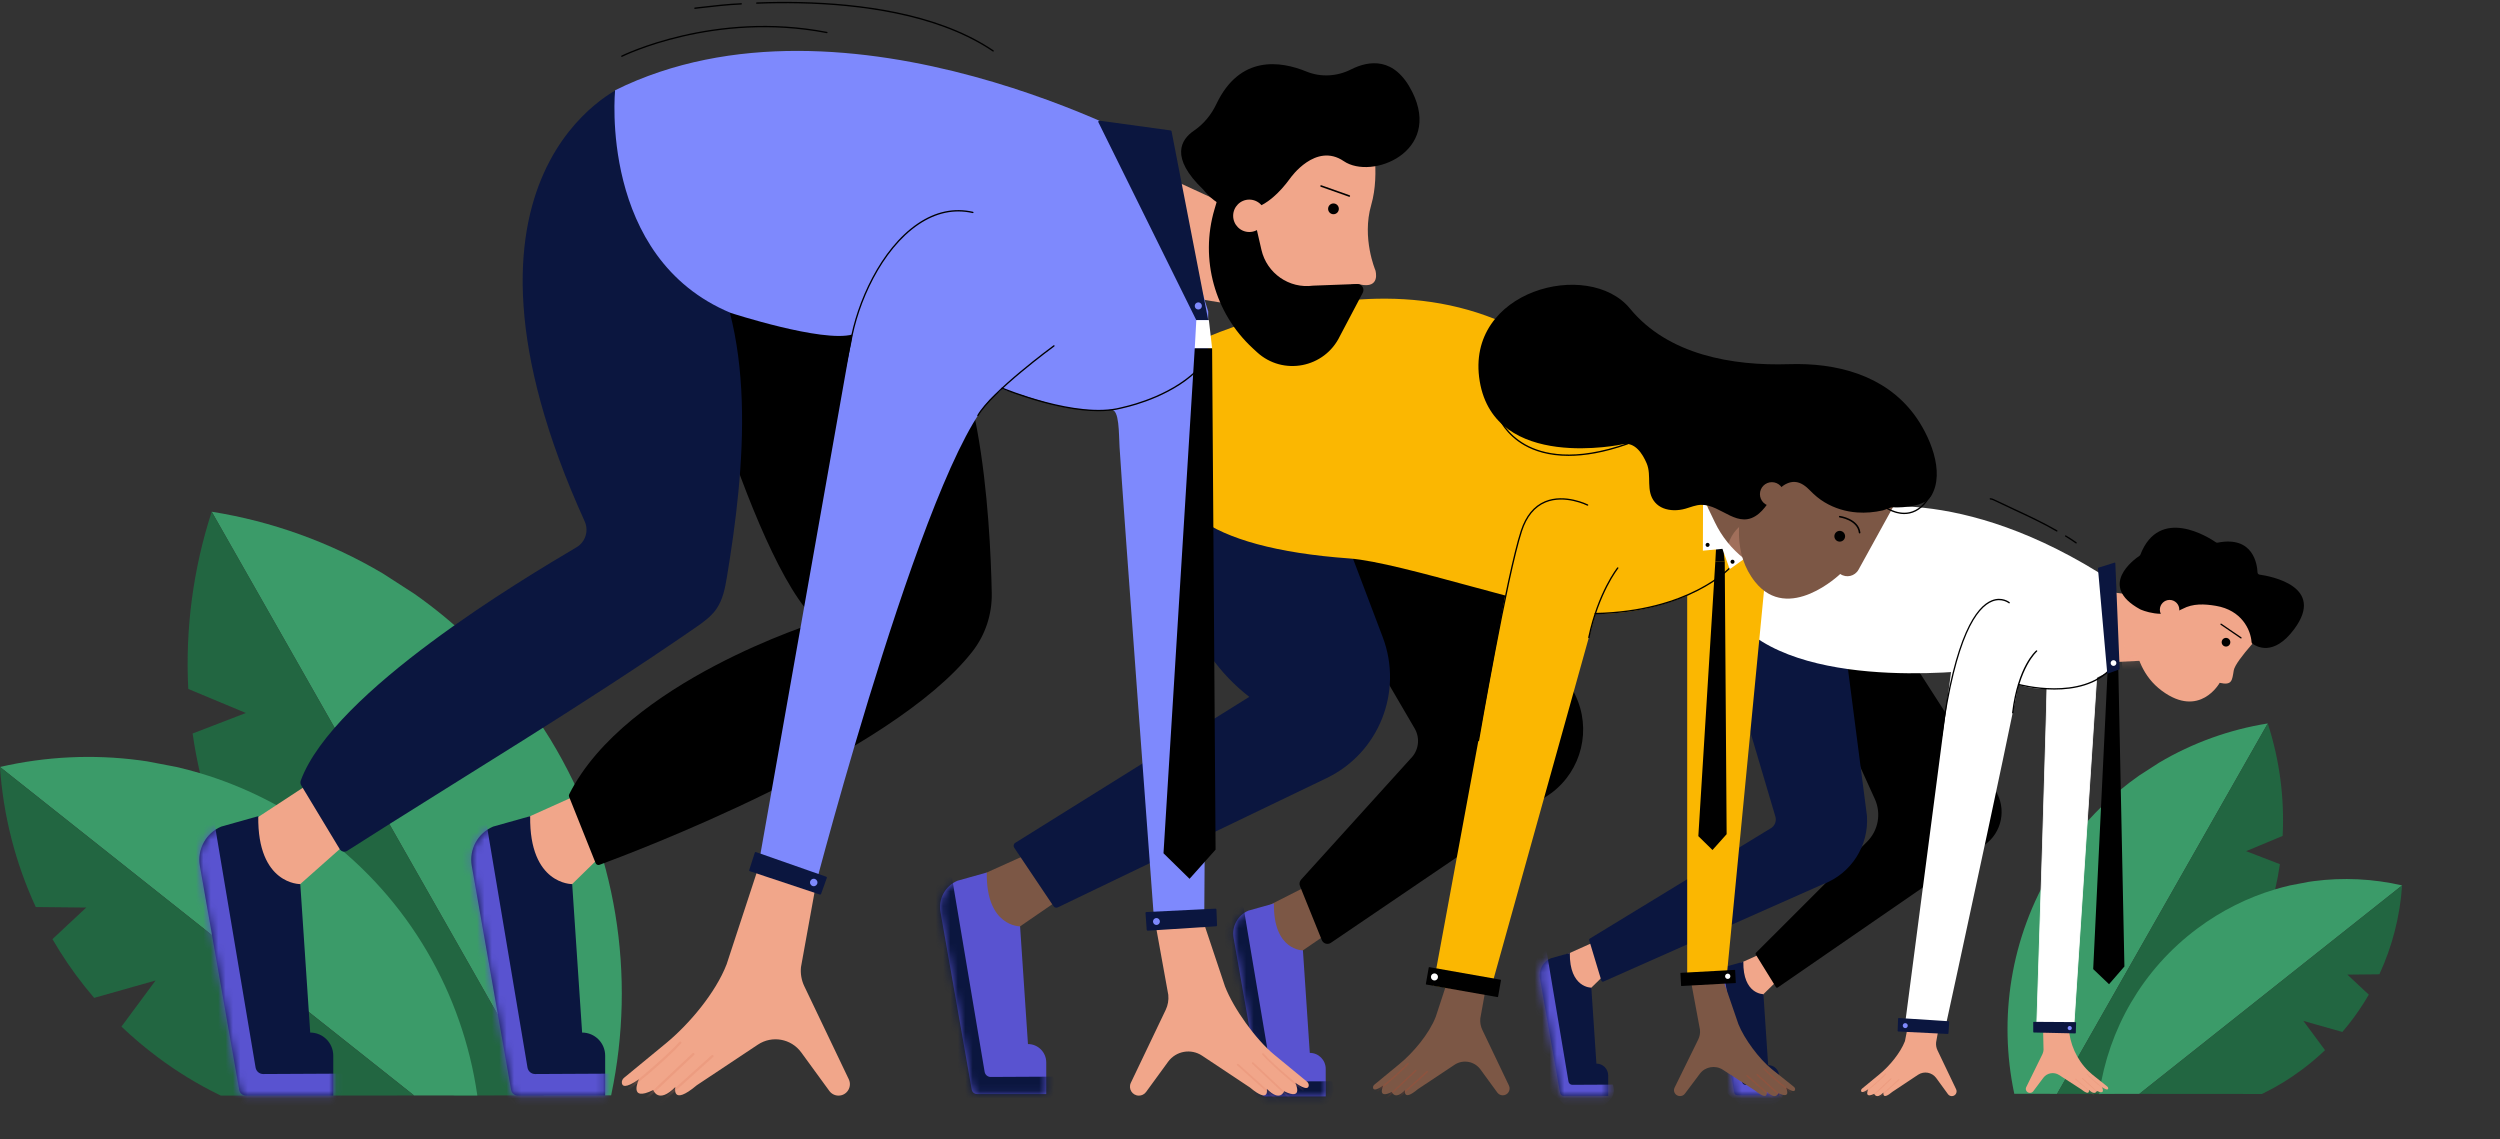<svg xmlns="http://www.w3.org/2000/svg" width="338" height="154" viewBox="0 0 338 154" fill="none"><rect x="0" y="0" width="338" height="154" fill="#333333" stroke="none"/><g clip-path="url(#clip0_462_4307)"><path d="M239.284 128.407L234.717 130.463C234.717 130.463 235.681 135.648 238.107 135.106L238.416 134.41L241.147 131.741L239.284 128.407Z" fill="#F1A68A"></path><path d="M235.701 130.02L233.305 130.694C232.312 131.118 231.74 132.174 231.928 133.24L234.471 147.712C234.509 147.925 234.692 148.079 234.907 148.079H240.545V145.5C240.545 144.674 239.878 144.004 239.055 144.004L238.414 134.41C238.414 134.41 235.633 134.457 235.7 130.02H235.701Z" fill="#0B163F"></path><mask id="mask0_462_4307" style="mask-type:luminance" maskUnits="userSpaceOnUse" x="231" y="130" width="10" height="19"><path d="M235.701 130.02L233.305 130.694C232.312 131.118 231.74 132.174 231.928 133.24L234.471 147.712C234.509 147.925 234.692 148.079 234.907 148.079H240.545V145.5C240.545 144.674 239.878 144.004 239.055 144.004L238.414 134.41C238.414 134.41 235.633 134.457 235.7 130.02H235.701Z" fill="white"></path></mask><g mask="url(#mask0_462_4307)"><path d="M241.138 146.658L236.023 146.683C235.779 146.683 235.569 146.509 235.528 146.266L232.704 129.462L230.275 132.209L231.316 145.845L236.518 150.526C236.518 150.526 242.232 149.489 241.136 146.658H241.138Z" fill="#5953D0"></path></g><path d="M216.078 127.111L211.189 129.312C211.189 129.312 212.22 134.859 214.817 134.279L215.147 133.533L218.069 130.677L216.076 127.111H216.078Z" fill="#F1A68A"></path><path d="M212.242 128.836L209.678 129.558C208.616 130.011 208.005 131.141 208.206 132.282L210.928 147.766C210.967 147.994 211.165 148.16 211.395 148.16H217.429V145.4C217.429 144.516 216.714 143.799 215.834 143.799L215.147 133.532C215.147 133.532 212.173 133.582 212.242 128.835V128.836Z" fill="#0B163F"></path><mask id="mask1_462_4307" style="mask-type:luminance" maskUnits="userSpaceOnUse" x="208" y="128" width="10" height="21"><path d="M212.242 128.836L209.678 129.558C208.616 130.011 208.005 131.141 208.206 132.282L210.928 147.766C210.967 147.994 211.165 148.16 211.395 148.16H217.429V145.4C217.429 144.516 216.714 143.799 215.834 143.799L215.147 133.532C215.147 133.532 212.173 133.582 212.242 128.835V128.836Z" fill="white"></path></mask><g mask="url(#mask1_462_4307)"><path d="M218.059 146.641L212.586 146.668C212.324 146.668 212.1 146.48 212.058 146.222L209.035 128.241L206.438 131.18L207.551 145.772L213.117 150.782C213.117 150.782 219.232 149.671 218.059 146.642V146.641Z" fill="#5953D0"></path></g><path d="M82.656 147.942C82.646 147.991 82.635 148.041 82.625 148.091L73.508 148.097L73.42 147.942L40.883 90.741L28.621 69.184C36.751 70.482 44.617 73.302 51.764 77.537L56.007 80.275C58.785 82.224 61.428 84.401 63.907 86.801C67.864 90.629 71.404 95.02 74.404 99.946C83.508 114.898 85.983 132.051 82.656 147.944V147.942Z" fill="#3B9B69"></path><path d="M73.51 148.098L64.536 148.104L61.436 148.107C61.324 148.052 61.211 147.999 61.099 147.943C50.682 142.86 41.657 134.999 35.03 124.119C33.626 121.814 32.381 119.457 31.292 117.06L39.449 112.052L28.846 110.893C28.134 108.79 27.535 106.67 27.044 104.536C26.634 102.754 26.299 100.965 26.041 99.169L33.24 96.395L28.552 94.439L25.455 93.146C25.035 85.006 26.125 76.876 28.623 69.186L40.885 90.743L73.422 147.944L73.51 148.099V148.098Z" fill="#226641"></path><path d="M64.535 148.104L61.435 148.107L55.987 148.11L55.777 147.943L13.465 114.374L0 103.693C6.168 102.272 12.569 101.956 18.885 102.792C19.215 102.836 19.546 102.883 19.876 102.933L23.884 103.699C24.943 103.943 25.996 104.223 27.043 104.534C32.853 106.266 38.463 109.03 43.61 112.869C55.401 121.662 62.527 134.422 64.51 147.943C64.518 147.996 64.525 148.049 64.533 148.104H64.535Z" fill="#3B9B69"></path><path d="M55.986 148.11L29.869 148.128C29.742 148.067 29.614 148.005 29.486 147.943C26.698 146.574 23.978 144.919 21.35 142.958C19.603 141.654 17.96 140.264 16.42 138.797L21.031 132.563L12.727 134.913H12.725C12.287 134.399 11.858 133.88 11.441 133.354C9.825 131.319 8.376 129.185 7.091 126.97L11.656 122.703L4.836 122.63C2.069 116.651 0.438 110.221 -0.004 103.694L13.461 114.376L55.773 147.944L55.983 148.111L55.986 148.11Z" fill="#226641"></path><path d="M272.312 147.788C272.319 147.82 272.326 147.85 272.332 147.882L278.117 147.887L278.173 147.788L298.821 111.488L306.603 97.808C301.443 98.633 296.452 100.422 291.916 103.109L289.223 104.847C287.461 106.084 285.783 107.466 284.21 108.988C281.698 111.417 279.452 114.204 277.549 117.33C271.771 126.82 270.201 137.703 272.312 147.789V147.788Z" fill="#3B9B69"></path><path d="M278.117 147.887L283.813 147.891H285.779C285.851 147.858 285.922 147.824 285.993 147.789C292.603 144.564 298.33 139.576 302.536 132.671C303.427 131.208 304.217 129.713 304.908 128.191L299.731 125.013L306.46 124.277C306.911 122.943 307.293 121.597 307.604 120.242C307.864 119.112 308.076 117.976 308.24 116.837L303.671 115.076L306.647 113.835L308.612 113.015C308.878 107.849 308.187 102.69 306.601 97.81L298.819 111.49L278.171 147.789L278.115 147.888L278.117 147.887Z" fill="#226641"></path><path d="M283.811 147.891H285.777L289.234 147.894L289.367 147.788L316.219 126.485L324.764 119.706C320.85 118.805 316.788 118.603 312.779 119.133C312.569 119.161 312.36 119.191 312.15 119.223L309.607 119.709C308.935 119.864 308.266 120.042 307.602 120.239C303.915 121.337 300.354 123.093 297.089 125.528C289.606 131.109 285.084 139.207 283.826 147.786C283.821 147.82 283.815 147.855 283.811 147.888V147.891Z" fill="#3B9B69"></path><path d="M289.236 147.894L305.809 147.906C305.891 147.868 305.971 147.829 306.051 147.788C307.82 146.921 309.546 145.868 311.215 144.624C312.324 143.797 313.366 142.915 314.344 141.984L311.418 138.028L316.687 139.52C316.965 139.195 317.238 138.865 317.502 138.531C318.528 137.24 319.448 135.885 320.262 134.478L317.365 131.77L321.693 131.723C323.449 127.928 324.484 123.848 324.764 119.706L316.219 126.485L289.368 147.788L289.234 147.894H289.236Z" fill="#226641"></path><path d="M284.459 89.581L290.988 89.256V80.757L283.895 79.874L284.459 89.581Z" fill="#F1A68A"></path><mask id="mask2_462_4307" style="mask-type:luminance" maskUnits="userSpaceOnUse" x="283" y="79" width="8" height="11"><path d="M284.459 89.581L290.988 89.256V80.757L283.895 79.874L284.459 89.581Z" fill="white"></path></mask><g mask="url(#mask2_462_4307)"><g style="mix-blend-mode:multiply" opacity="0.31"><path d="M291.389 93.436L288.548 85.586C288.548 85.586 284.346 88.22 289.237 95.349L291.389 93.436Z" fill="#F1A68A"></path></g></g><path d="M306.496 84.902C306.496 84.902 302.233 89.259 302.004 90.635C301.776 92.011 301.776 92.698 300.101 92.317C300.101 92.317 297.419 97.197 292.276 93.389C287.134 89.581 288.608 82.076 288.608 82.076L288.599 79.4C288.599 79.4 305.505 77.872 306.494 84.904L306.496 84.902Z" fill="#F1A68A"></path><path d="M304.41 86.814C304.418 86.911 304.468 86.999 304.549 87.05C305.052 87.373 307.362 88.849 310.177 85.058C314.466 79.281 307.012 77.904 305.486 77.687C305.336 77.666 305.224 77.543 305.217 77.393C305.168 76.326 304.667 72.41 299.826 73.366C299.743 73.382 299.658 73.366 299.589 73.319C298.664 72.682 291.953 68.355 289.377 74.997C289.354 75.056 289.313 75.108 289.26 75.144C288.554 75.618 283.561 79.205 289.331 82.37C289.338 82.373 289.345 82.378 289.351 82.381C289.545 82.471 292.401 83.751 295.099 82.313C296.484 81.574 298.041 81.647 299.587 81.909C303.07 82.495 304.291 85.133 304.41 86.814Z" fill="black"></path><path d="M256.484 86.182L269.753 106.832C271.343 109.305 270.683 112.6 268.267 114.266L240.352 133.511C240.27 133.567 240.157 133.544 240.104 133.459L237.372 129.04C237.329 128.97 237.34 128.881 237.397 128.823L252.435 113.793C253.948 112.28 254.366 109.981 253.479 108.029L244.231 87.66L256.485 86.185L256.484 86.182Z" fill="black"></path><path d="M249.23 85.695L252.413 110.311C252.683 114.363 250.271 118.114 246.483 119.537L216.79 132.707C216.675 132.758 216.54 132.696 216.504 132.575L214.862 127.132C214.835 127.039 214.873 126.941 214.955 126.891L239.324 112.032C239.925 111.734 240.223 111.046 240.032 110.402L232.139 83.754L249.23 85.697V85.695Z" fill="#0B163F"></path><path d="M139.354 115.287L131.777 118.699C131.777 118.699 133.375 127.298 137.402 126.4L137.914 125.246L142.681 121.971L139.354 115.287Z" fill="#7C5745"></path><path d="M133.411 117.963L129.437 119.081C127.79 119.783 126.844 121.535 127.154 123.304L131.374 147.308C131.436 147.66 131.741 147.917 132.098 147.917H141.452V143.639C141.452 142.269 140.346 141.157 138.98 141.157L137.915 125.242C137.915 125.242 133.304 125.32 133.413 117.962L133.411 117.963Z" fill="#5953D0"></path><mask id="mask3_462_4307" style="mask-type:luminance" maskUnits="userSpaceOnUse" x="127" y="117" width="15" height="31"><path d="M133.411 117.963L129.437 119.081C127.79 119.783 126.844 121.535 127.154 123.304L131.374 147.308C131.436 147.66 131.741 147.917 132.098 147.917H141.452V143.639C141.452 142.269 140.346 141.157 138.98 141.157L137.915 125.242C137.915 125.242 133.304 125.32 133.413 117.962L133.411 117.963Z" fill="white"></path></mask><g mask="url(#mask3_462_4307)"><path d="M142.427 145.562L133.943 145.605C133.538 145.606 133.191 145.313 133.123 144.912L128.438 117.04L124.412 121.596L126.138 144.213L134.766 151.979C134.766 151.979 144.246 150.258 142.427 145.561V145.562Z" fill="#0B163F"></path></g><path d="M177.446 119.42L170.812 122.788C170.812 122.788 172.204 130.277 175.711 129.494L176.156 128.489L180.307 125.638L177.446 119.422V119.42Z" fill="#7C5745"></path><path d="M172.233 122.148L168.772 123.122C167.337 123.734 166.513 125.258 166.784 126.8L170.458 147.706C170.513 148.013 170.778 148.237 171.089 148.237H179.236V144.511C179.236 143.317 178.272 142.35 177.083 142.35L176.156 128.489C176.156 128.489 172.139 128.556 172.234 122.147L172.233 122.148Z" fill="#5953D0"></path><mask id="mask4_462_4307" style="mask-type:luminance" maskUnits="userSpaceOnUse" x="166" y="122" width="14" height="27"><path d="M172.233 122.148L168.772 123.122C167.337 123.734 166.513 125.258 166.784 126.8L170.458 147.706C170.513 148.013 170.778 148.237 171.089 148.237H179.236V144.511C179.236 143.317 178.272 142.35 177.083 142.35L176.156 128.489C176.156 128.489 172.139 128.556 172.234 122.147L172.233 122.148Z" fill="white"></path></mask><g mask="url(#mask4_462_4307)"><path d="M180.086 146.185L172.698 146.223C172.345 146.224 172.043 145.969 171.984 145.62L167.903 121.345L164.396 125.312L165.899 145.012L173.413 151.775C173.413 151.775 181.669 150.276 180.085 146.186L180.086 146.185Z" fill="#0B163F"></path></g><path d="M232.685 131.635L235.03 138.458C235.811 140.434 237.855 143.194 239.532 144.537L242.54 146.946C242.65 147.034 242.714 147.171 242.697 147.309C242.67 147.531 242.454 147.716 241.469 147.048C241.469 147.048 242.283 148.679 240.442 147.802C240.442 147.802 240.1 148.806 238.858 147.592C238.858 147.592 239.157 148.973 237.316 147.466L232.929 144.628C231.909 143.969 230.54 144.208 229.818 145.172L227.8 147.865C227.646 148.07 227.401 148.192 227.14 148.192C226.538 148.192 226.143 147.578 226.404 147.048L229.597 140.548C229.802 140.134 229.883 139.672 229.836 139.213L228.685 133.023L232.687 131.635H232.685Z" fill="#7C5745"></path><mask id="mask5_462_4307" style="mask-type:luminance" maskUnits="userSpaceOnUse" x="226" y="131" width="17" height="18"><path d="M232.685 131.635L235.03 138.458C235.811 140.434 237.855 143.194 239.532 144.537L242.54 146.946C242.65 147.034 242.714 147.171 242.697 147.309C242.67 147.531 242.454 147.716 241.469 147.048C241.469 147.048 242.283 148.679 240.442 147.802C240.442 147.802 240.1 148.806 238.858 147.592C238.858 147.592 239.157 148.973 237.316 147.466L232.929 144.628C231.909 143.969 230.54 144.208 229.818 145.172L227.8 147.865C227.646 148.07 227.401 148.192 227.14 148.192C226.538 148.192 226.143 147.578 226.404 147.048L229.597 140.548C229.802 140.134 229.883 139.672 229.836 139.213L228.685 133.023L232.687 131.635H232.685Z" fill="white"></path></mask><g mask="url(#mask5_462_4307)"><g style="mix-blend-mode:multiply" opacity="0.31"><path d="M242.173 147.785C242.152 147.785 242.132 147.779 242.115 147.765C242.09 147.746 239.518 145.739 238.433 144.554C238.398 144.516 238.4 144.455 238.439 144.42C238.477 144.386 238.537 144.387 238.572 144.427C239.646 145.599 242.205 147.595 242.23 147.615C242.273 147.647 242.279 147.706 242.247 147.749C242.229 147.773 242.2 147.785 242.173 147.785Z" fill="#B7482E"></path></g><g style="mix-blend-mode:multiply" opacity="0.31"><path d="M241.098 148.622C241.075 148.622 241.053 148.614 241.035 148.598L237.504 145.362C237.464 145.327 237.463 145.266 237.497 145.228C237.532 145.189 237.591 145.186 237.631 145.222L241.162 148.458C241.201 148.493 241.203 148.553 241.168 148.591C241.15 148.613 241.124 148.622 241.098 148.622Z" fill="#B7482E"></path></g><g style="mix-blend-mode:multiply" opacity="0.31"><path d="M239.88 148.751C239.858 148.751 239.837 148.743 239.818 148.728L236.136 145.503C236.097 145.468 236.092 145.409 236.127 145.37C236.162 145.33 236.222 145.326 236.26 145.361L239.942 148.585C239.982 148.62 239.986 148.68 239.952 148.719C239.933 148.74 239.906 148.751 239.88 148.751Z" fill="#B7482E"></path></g></g><path d="M279.545 136.497L279.68 138.839C279.81 141.101 280.754 143.251 282.374 144.829C282.544 144.994 282.712 145.145 282.875 145.275L284.922 146.914C284.998 146.975 285.04 147.068 285.029 147.162C285.011 147.312 284.865 147.438 284.194 146.984C284.194 146.984 284.748 148.095 283.495 147.496C283.495 147.496 283.262 148.18 282.418 147.353C282.418 147.353 282.622 148.292 281.37 147.268L278.385 145.338C277.692 144.89 276.76 145.052 276.268 145.707L274.895 147.539C274.79 147.678 274.624 147.76 274.447 147.76C274.037 147.76 273.769 147.343 273.946 146.983L276.119 142.561C276.258 142.278 276.314 141.964 276.28 141.653L276.185 137.281L279.547 136.497H279.545Z" fill="#F1A68A"></path><mask id="mask6_462_4307" style="mask-type:luminance" maskUnits="userSpaceOnUse" x="273" y="136" width="13" height="12"><path d="M279.545 136.497L279.68 138.839C279.81 141.101 280.754 143.251 282.374 144.829C282.544 144.994 282.712 145.145 282.875 145.275L284.922 146.914C284.998 146.975 285.04 147.068 285.029 147.162C285.011 147.312 284.865 147.438 284.194 146.984C284.194 146.984 284.748 148.095 283.495 147.496C283.495 147.496 283.262 148.18 282.418 147.353C282.418 147.353 282.622 148.292 281.37 147.268L278.385 145.338C277.692 144.89 276.76 145.052 276.268 145.707L274.895 147.539C274.79 147.678 274.624 147.76 274.447 147.76C274.037 147.76 273.769 147.343 273.946 146.983L276.119 142.561C276.258 142.278 276.314 141.964 276.28 141.653L276.185 137.281L279.547 136.497H279.545Z" fill="white"></path></mask><g mask="url(#mask6_462_4307)"><g style="mix-blend-mode:multiply" opacity="0.31"><path d="M284.675 147.476C284.663 147.476 284.65 147.472 284.64 147.464C284.623 147.451 282.874 146.087 282.136 145.281C282.115 145.259 282.116 145.222 282.139 145.201C282.162 145.181 282.198 145.181 282.219 145.204C282.95 146.003 284.691 147.361 284.709 147.375C284.734 147.393 284.738 147.429 284.719 147.454C284.708 147.467 284.691 147.475 284.675 147.475V147.476Z" fill="#E28569"></path></g><g style="mix-blend-mode:multiply" opacity="0.31"><path d="M283.941 148.046C283.927 148.046 283.914 148.042 283.903 148.031L281.501 145.83C281.478 145.809 281.476 145.774 281.496 145.751C281.517 145.727 281.552 145.725 281.575 145.746L283.977 147.947C284 147.969 284.001 148.004 283.982 148.026C283.971 148.039 283.956 148.045 283.941 148.045V148.046Z" fill="#E28569"></path></g><g style="mix-blend-mode:multiply" opacity="0.31"><path d="M283.114 148.134C283.1 148.134 283.088 148.129 283.078 148.12L280.572 145.925C280.548 145.906 280.547 145.869 280.566 145.846C280.586 145.824 280.622 145.82 280.645 145.84L283.15 148.035C283.174 148.055 283.176 148.091 283.156 148.114C283.146 148.126 283.129 148.134 283.114 148.134Z" fill="#E28569"></path></g></g><path d="M250.326 69.022C250.326 69.022 264.676 64.849 285.635 78.61V90.428C285.635 90.428 277.251 96.58 268.544 90.428C268.544 90.428 244.473 93.827 235.307 84.438C226.14 75.049 250.325 69.023 250.325 69.023L250.326 69.022Z" fill="white"></path><path d="M228.109 76.791V132.803H233.376L239.073 73.877L228.109 76.791Z" fill="#FBB701"></path><path d="M238.83 60.199L222.787 58.235L223.754 75.286L239.689 75.632L238.83 60.199Z" fill="#7C5745"></path><mask id="mask7_462_4307" style="mask-type:luminance" maskUnits="userSpaceOnUse" x="222" y="58" width="18" height="18"><path d="M238.83 60.199L222.787 58.235L223.754 75.286L239.689 75.632L238.83 60.199Z" fill="white"></path></mask><g mask="url(#mask7_462_4307)"><g style="mix-blend-mode:multiply" opacity="0.31"><path d="M238.999 80.755L235.464 70.987C235.464 70.987 230.235 74.263 236.323 83.136L238.999 80.755Z" fill="#F1A68A"></path></g></g><path d="M175.934 72.258L191.261 98.485C192.037 99.814 191.809 101.504 190.706 102.576L175.91 118.925C175.697 119.162 175.636 119.501 175.756 119.797L178.706 127.094C178.904 127.583 179.5 127.766 179.936 127.469L209.724 107.236C213.865 104.163 215.222 98.558 212.951 93.919L200.966 69.453L175.933 72.258H175.934Z" fill="black"></path><path d="M156.349 51.407C156.349 51.407 152.612 81.693 168.904 94.212L137.26 113.952C137.036 114.091 136.974 114.388 137.121 114.608L142.432 122.517C142.561 122.709 142.809 122.777 143.016 122.677L179.352 105.204C186.436 101.798 189.735 93.509 186.944 86.139L179.201 65.702L156.349 51.407Z" fill="#0B163F"></path><path d="M149.965 52.4C149.965 52.4 181.781 30.815 206.934 45.493C232.085 60.172 231.911 59.713 231.911 59.713C231.911 59.713 227.816 72.258 235.341 76.791C235.341 76.791 225.932 83.455 215.049 82.954C208.8 82.665 189.487 76.012 182.427 75.501C162.792 74.081 155.429 67.885 158.941 58.929L149.965 52.4Z" fill="#FBB701"></path><path d="M42.316 105.606L33.34 111.488C33.34 111.488 34.871 122.118 39.95 120.985L40.594 119.528L46.5 114.291L42.314 105.606H42.316Z" fill="#F1A68A"></path><path d="M167.529 28.447L153.941 22.183L154.91 39.233L170.71 41.846L167.529 28.447Z" fill="#F1A68A"></path><path d="M79.174 106.969L69.617 111.272C69.617 111.272 71.632 122.118 76.711 120.985L77.356 119.528L83.068 113.942L79.172 106.969H79.174Z" fill="#F1A68A"></path><path d="M90.739 34.054C90.739 34.054 101.219 75.82 110.57 84.076C110.57 84.076 84.639 92.112 76.956 107.382C76.903 107.488 76.898 107.611 76.942 107.722L80.527 116.691C80.611 116.897 80.841 117 81.049 116.924C85.078 115.446 120.495 102.169 131.478 88.074C133.227 85.829 134.139 83.043 134.085 80.194C133.9 70.598 132.554 43.8 123.307 41.014C112.021 37.614 90.738 34.052 90.738 34.052L90.739 34.054Z" fill="black"></path><path d="M84.154 11.723C84.154 11.723 57.564 23.169 79.046 70.481C79.627 71.76 79.154 73.275 77.948 73.989C70.891 78.166 45.097 93.48 40.663 105.535C40.586 105.746 40.606 105.982 40.722 106.175L45.927 114.794C46.137 115.143 46.592 115.252 46.937 115.037C62.633 105.019 78.712 95.429 94.033 84.846C95.077 84.125 96.137 83.373 96.861 82.328C97.733 81.067 98.031 79.504 98.283 77.988C100.64 63.741 102.705 44.256 93.965 31.625C83.092 15.914 84.155 11.723 84.155 11.723H84.154Z" fill="#0B163F"></path><path d="M156.562 20.129C156.562 20.129 114.601 -3.342 83.162 12.199C83.162 12.199 80.905 34.862 98.802 42.308C98.802 42.308 111.217 46.355 115.247 45.222L102.348 118.07L110.086 120.336C110.086 120.336 126.312 57.962 135.164 52.914C135.274 52.85 135.385 52.528 135.494 52.483C135.571 52.451 135.646 52.692 135.724 52.669C135.724 52.669 138.584 53.582 141.987 54.58C144.568 55.338 147.955 55.613 150.235 55.41C151.356 55.309 151.255 58.644 151.364 60.441C151.795 67.553 156.04 124.547 156.04 124.547H162.812L163.352 42.121L156.563 20.131L156.562 20.129Z" fill="#7E89FD"></path><path d="M102.926 116.092L98.238 130.376C96.767 134.199 93.192 138.46 90.035 141.057L84.371 145.717C84.162 145.889 84.043 146.153 84.076 146.421C84.127 146.849 84.534 147.208 86.388 145.915C86.388 145.915 84.856 149.071 88.323 147.372C88.323 147.372 88.967 149.314 91.306 146.968C91.306 146.968 90.742 149.638 94.207 146.725L102.468 141.233C104.388 139.957 106.966 140.421 108.326 142.284L112.126 147.495C112.415 147.891 112.876 148.127 113.367 148.127C114.5 148.127 115.244 146.939 114.754 145.913L108.742 133.336C108.357 132.533 108.203 131.639 108.292 130.754L110.46 118.778L102.926 116.091V116.092Z" fill="#F1A68A"></path><mask id="mask8_462_4307" style="mask-type:luminance" maskUnits="userSpaceOnUse" x="84" y="116" width="31" height="33"><path d="M102.926 116.092L98.238 130.376C96.767 134.199 93.192 138.46 90.035 141.057L84.371 145.717C84.162 145.889 84.043 146.153 84.076 146.421C84.127 146.849 84.534 147.208 86.388 145.915C86.388 145.915 84.856 149.071 88.323 147.372C88.323 147.372 88.967 149.314 91.306 146.968C91.306 146.968 90.742 149.638 94.207 146.725L102.468 141.233C104.388 139.957 106.966 140.421 108.326 142.284L112.126 147.495C112.415 147.891 112.876 148.127 113.367 148.127C114.5 148.127 115.244 146.939 114.754 145.913L108.742 133.336C108.357 132.533 108.203 131.639 108.292 130.754L110.46 118.778L102.926 116.091V116.092Z" fill="white"></path></mask><g mask="url(#mask8_462_4307)"><g style="mix-blend-mode:multiply" opacity="0.31"><path d="M85.061 147.315C85.014 147.315 84.969 147.296 84.937 147.256C84.882 147.188 84.893 147.088 84.963 147.033C85.011 146.995 89.831 143.129 91.854 140.86C91.913 140.794 92.011 140.788 92.076 140.848C92.141 140.905 92.147 141.007 92.088 141.071C90.047 143.361 85.208 147.243 85.159 147.282C85.131 147.305 85.096 147.317 85.061 147.317V147.315Z" fill="#E28569"></path></g><g style="mix-blend-mode:multiply" opacity="0.31"><path d="M87.085 148.935C87.043 148.935 87 148.918 86.97 148.884C86.911 148.821 86.914 148.72 86.978 148.661L93.627 142.401C93.69 142.342 93.79 142.345 93.85 142.409C93.909 142.473 93.906 142.573 93.843 142.632L87.194 148.892C87.164 148.921 87.124 148.935 87.087 148.935H87.085Z" fill="#E28569"></path></g><g style="mix-blend-mode:multiply" opacity="0.31"><path d="M89.379 149.187C89.335 149.187 89.293 149.169 89.261 149.134C89.202 149.068 89.209 148.968 89.273 148.91L96.207 142.669C96.272 142.611 96.372 142.616 96.429 142.681C96.488 142.746 96.482 142.846 96.417 142.904L89.484 149.146C89.454 149.173 89.416 149.187 89.378 149.187H89.379Z" fill="#E28569"></path></g></g><path d="M196.925 128.906L194.117 137.46C193.237 139.749 191.096 142.301 189.205 143.856L185.813 146.647C185.689 146.75 185.616 146.908 185.636 147.067C185.666 147.324 185.91 147.538 187.02 146.765C187.02 146.765 186.103 148.655 188.179 147.637C188.179 147.637 188.565 148.801 189.966 147.394C189.966 147.394 189.628 148.994 191.704 147.248L196.651 143.96C197.801 143.196 199.344 143.473 200.16 144.59L202.435 147.71C202.609 147.948 202.884 148.088 203.178 148.088C203.856 148.088 204.302 147.377 204.008 146.764L200.408 139.232C200.178 138.751 200.085 138.216 200.138 137.686L201.436 130.515L196.925 128.906Z" fill="#7C5745"></path><mask id="mask9_462_4307" style="mask-type:luminance" maskUnits="userSpaceOnUse" x="185" y="128" width="20" height="21"><path d="M196.925 128.906L194.117 137.46C193.237 139.749 191.096 142.301 189.205 143.856L185.813 146.647C185.689 146.75 185.616 146.908 185.636 147.067C185.666 147.324 185.91 147.538 187.02 146.765C187.02 146.765 186.103 148.655 188.179 147.637C188.179 147.637 188.565 148.801 189.966 147.394C189.966 147.394 189.628 148.994 191.704 147.248L196.651 143.96C197.801 143.196 199.344 143.473 200.16 144.59L202.435 147.71C202.609 147.948 202.884 148.088 203.178 148.088C203.856 148.088 204.302 147.377 204.008 146.764L200.408 139.232C200.178 138.751 200.085 138.216 200.138 137.686L201.436 130.515L196.925 128.906Z" fill="white"></path></mask><g mask="url(#mask9_462_4307)"><g style="mix-blend-mode:multiply" opacity="0.31"><path d="M186.225 147.604C186.198 147.604 186.171 147.592 186.151 147.569C186.119 147.528 186.125 147.469 186.166 147.435C186.195 147.412 189.082 145.097 190.292 143.738C190.327 143.698 190.386 143.695 190.425 143.73C190.464 143.765 190.467 143.826 190.433 143.864C189.21 145.236 186.313 147.56 186.283 147.583C186.266 147.596 186.245 147.602 186.224 147.602L186.225 147.604Z" fill="#B7482E"></path></g><g style="mix-blend-mode:multiply" opacity="0.31"><path d="M187.439 148.573C187.413 148.573 187.389 148.562 187.369 148.542C187.333 148.504 187.336 148.444 187.374 148.409L191.356 144.66C191.394 144.625 191.454 144.626 191.489 144.664C191.525 144.702 191.522 144.763 191.484 144.798L187.502 148.547C187.484 148.564 187.462 148.573 187.437 148.573H187.439Z" fill="#B7482E"></path></g><g style="mix-blend-mode:multiply" opacity="0.31"><path d="M188.81 148.725C188.784 148.725 188.759 148.714 188.739 148.693C188.704 148.654 188.707 148.594 188.747 148.559L192.898 144.823C192.937 144.788 192.996 144.791 193.031 144.83C193.066 144.87 193.063 144.929 193.023 144.964L188.872 148.701C188.854 148.717 188.831 148.725 188.809 148.725H188.81Z" fill="#B7482E"></path></g></g><path d="M258.767 134.513L257.549 140.761C256.934 142.362 255.436 144.147 254.114 145.234L251.742 147.186C251.654 147.258 251.604 147.369 251.617 147.481C251.639 147.66 251.81 147.811 252.586 147.27C252.586 147.27 251.944 148.591 253.397 147.88C253.397 147.88 253.667 148.695 254.646 147.71C254.646 147.71 254.41 148.828 255.861 147.608L259.321 145.309C260.124 144.774 261.205 144.968 261.775 145.749L263.366 147.932C263.487 148.098 263.681 148.196 263.887 148.196C264.362 148.196 264.674 147.7 264.468 147.27L261.949 142.002C261.788 141.666 261.723 141.291 261.761 140.92L262.669 135.905L258.767 134.513Z" fill="#F1A68A"></path><mask id="mask10_462_4307" style="mask-type:luminance" maskUnits="userSpaceOnUse" x="251" y="134" width="14" height="15"><path d="M258.767 134.513L257.549 140.761C256.934 142.362 255.436 144.147 254.114 145.234L251.742 147.186C251.654 147.258 251.604 147.369 251.617 147.481C251.639 147.66 251.81 147.811 252.586 147.27C252.586 147.27 251.944 148.591 253.397 147.88C253.397 147.88 253.667 148.695 254.646 147.71C254.646 147.71 254.41 148.828 255.861 147.608L259.321 145.309C260.124 144.774 261.205 144.968 261.775 145.749L263.366 147.932C263.487 148.098 263.681 148.196 263.887 148.196C264.362 148.196 264.674 147.7 264.468 147.27L261.949 142.002C261.788 141.666 261.723 141.291 261.761 140.92L262.669 135.905L258.767 134.513Z" fill="white"></path></mask><g mask="url(#mask10_462_4307)"><g style="mix-blend-mode:multiply" opacity="0.31"><path d="M252.031 147.858C252.011 147.858 251.993 147.849 251.979 147.832C251.957 147.803 251.961 147.762 251.99 147.739C252.011 147.723 254.029 146.105 254.876 145.154C254.901 145.127 254.943 145.124 254.97 145.148C254.997 145.172 255 145.215 254.976 145.242C254.121 146.202 252.094 147.827 252.073 147.844C252.061 147.853 252.046 147.859 252.032 147.859L252.031 147.858Z" fill="#E28569"></path></g><g style="mix-blend-mode:multiply" opacity="0.31"><path d="M252.879 148.535C252.861 148.535 252.844 148.528 252.831 148.514C252.805 148.487 252.807 148.446 252.834 148.42L255.619 145.798C255.646 145.774 255.687 145.775 255.713 145.801C255.739 145.828 255.737 145.869 255.71 145.895L252.925 148.517C252.913 148.529 252.896 148.535 252.879 148.535Z" fill="#E28569"></path></g><g style="mix-blend-mode:multiply" opacity="0.31"><path d="M253.838 148.641C253.82 148.641 253.802 148.634 253.788 148.62C253.764 148.593 253.767 148.55 253.793 148.526L256.696 145.912C256.723 145.887 256.765 145.89 256.79 145.916C256.814 145.944 256.812 145.986 256.785 146.01L253.882 148.625C253.87 148.635 253.853 148.641 253.838 148.641Z" fill="#E28569"></path></g></g><path d="M162.16 123.016L165.621 133.365C166.774 136.362 169.791 140.549 172.266 142.586L176.706 146.24C176.87 146.373 176.963 146.581 176.938 146.791C176.897 147.127 176.579 147.408 175.125 146.395C175.125 146.395 176.327 148.869 173.609 147.537C173.609 147.537 173.104 149.059 171.271 147.219C171.271 147.219 171.712 149.313 168.995 147.03L162.52 142.725C161.016 141.725 158.994 142.088 157.928 143.549L154.95 147.634C154.723 147.945 154.361 148.129 153.977 148.129C153.089 148.129 152.506 147.198 152.889 146.395L157.602 136.536C157.903 135.907 158.024 135.206 157.954 134.511L156.255 125.124L162.162 123.017L162.16 123.016Z" fill="#F1A68A"></path><mask id="mask11_462_4307" style="mask-type:luminance" maskUnits="userSpaceOnUse" x="152" y="123" width="25" height="26"><path d="M162.16 123.016L165.621 133.365C166.774 136.362 169.791 140.549 172.266 142.586L176.706 146.24C176.87 146.373 176.963 146.581 176.938 146.791C176.897 147.127 176.579 147.408 175.125 146.395C175.125 146.395 176.327 148.869 173.609 147.537C173.609 147.537 173.104 149.059 171.271 147.219C171.271 147.219 171.712 149.313 168.995 147.03L162.52 142.725C161.016 141.725 158.994 142.088 157.928 143.549L154.95 147.634C154.723 147.945 154.361 148.129 153.977 148.129C153.089 148.129 152.506 147.198 152.889 146.395L157.602 136.536C157.903 135.907 158.024 135.206 157.954 134.511L156.255 125.124L162.162 123.017L162.16 123.016Z" fill="white"></path></mask><g mask="url(#mask11_462_4307)"><g style="mix-blend-mode:multiply" opacity="0.31"><path d="M176.166 147.491C176.139 147.491 176.112 147.482 176.089 147.464C176.051 147.434 172.255 144.391 170.656 142.596C170.611 142.544 170.615 142.467 170.667 142.42C170.717 142.374 170.795 142.379 170.842 142.43C172.428 144.21 176.207 147.239 176.245 147.27C176.298 147.312 176.307 147.39 176.264 147.444C176.24 147.475 176.204 147.491 176.168 147.491H176.166Z" fill="#E28569"></path></g><g style="mix-blend-mode:multiply" opacity="0.31"><path d="M174.578 148.76C174.548 148.76 174.518 148.749 174.493 148.726L169.282 143.818C169.232 143.771 169.229 143.694 169.276 143.642C169.322 143.592 169.4 143.589 169.451 143.636L174.663 148.544C174.713 148.591 174.716 148.668 174.669 148.72C174.645 148.746 174.611 148.76 174.578 148.76Z" fill="#E28569"></path></g><g style="mix-blend-mode:multiply" opacity="0.31"><path d="M172.781 148.957C172.751 148.957 172.722 148.947 172.698 148.925L167.264 144.033C167.212 143.987 167.209 143.908 167.255 143.857C167.3 143.806 167.379 143.802 167.43 143.847L172.864 148.74C172.916 148.786 172.919 148.865 172.873 148.916C172.849 148.944 172.816 148.957 172.781 148.957Z" fill="#E28569"></path></g></g><path d="M71.678 110.346L66.666 111.757C64.589 112.642 63.394 114.851 63.787 117.082L69.108 147.359C69.187 147.804 69.571 148.128 70.022 148.128H81.819V142.732C81.819 141.004 80.424 139.603 78.703 139.603L77.359 119.53C77.359 119.53 71.544 119.627 71.68 110.346H71.678Z" fill="#0B163F"></path><mask id="mask12_462_4307" style="mask-type:luminance" maskUnits="userSpaceOnUse" x="63" y="110" width="19" height="39"><path d="M71.678 110.346L66.666 111.757C64.589 112.642 63.394 114.851 63.787 117.082L69.108 147.359C69.187 147.804 69.571 148.128 70.022 148.128H81.819V142.732C81.819 141.004 80.424 139.603 78.703 139.603L77.359 119.53C77.359 119.53 71.544 119.627 71.68 110.346H71.678Z" fill="white"></path></mask><g mask="url(#mask12_462_4307)"><path d="M83.052 145.155L72.351 145.21C71.84 145.213 71.403 144.842 71.318 144.337L65.409 109.179L60.33 114.926L62.507 143.454L73.391 153.248C73.391 153.248 85.347 151.076 83.053 145.154L83.052 145.155Z" fill="#5953D0"></path></g><path d="M34.917 110.346L29.905 111.757C27.827 112.642 26.632 114.851 27.026 117.082L32.346 147.359C32.425 147.804 32.809 148.128 33.26 148.128H45.058V142.732C45.058 141.004 43.663 139.603 41.941 139.603L40.598 119.53C40.598 119.53 34.782 119.627 34.918 110.346H34.917Z" fill="#0B163F"></path><mask id="mask13_462_4307" style="mask-type:luminance" maskUnits="userSpaceOnUse" x="26" y="110" width="20" height="39"><path d="M34.917 110.346L29.905 111.757C27.827 112.642 26.632 114.851 27.026 117.082L32.346 147.359C32.425 147.804 32.809 148.128 33.26 148.128H45.058V142.732C45.058 141.004 43.663 139.603 41.941 139.603L40.598 119.53C40.598 119.53 34.782 119.627 34.918 110.346H34.917Z" fill="white"></path></mask><g mask="url(#mask13_462_4307)"><path d="M46.29 145.155L35.59 145.21C35.078 145.213 34.641 144.842 34.556 144.337L28.647 109.179L23.568 114.926L25.745 143.454L36.629 153.248C36.629 153.248 48.585 151.076 46.292 145.154L46.29 145.155Z" fill="#5953D0"></path></g><path d="M185.383 18.1C185.383 18.1 186.673 23.279 185.383 27.732C184.092 32.184 185.956 36.554 185.956 36.554C185.956 36.554 186.716 39.074 183.873 38.462C181.03 37.85 179.578 42.355 179.578 42.355L176.192 43.11L164.584 35.097L166.035 28.541L170.387 17.614L178.46 16.48L185.381 18.1H185.383Z" fill="#F1A68A"></path><path d="M162.685 25.636C162.685 25.636 168.024 32.939 174.473 24.053C174.473 24.053 177.877 19.197 181.674 21.786C185.471 24.376 194.975 20.536 190.945 12.441C188.552 7.635 185.078 8.165 182.651 9.39C180.773 10.338 178.582 10.47 176.635 9.674C173.146 8.246 167.624 7.388 164.45 14.074C163.765 15.519 162.736 16.775 161.417 17.671C159.682 18.849 158.116 21.267 162.686 25.637L162.685 25.636Z" fill="black"></path><path d="M204.729 73.877L193.766 133.237L201.344 134.464L217.627 76.092L204.729 73.877Z" fill="#FBB701"></path><path d="M264.709 83.752L257.453 139.278H262.934C262.934 139.278 274.543 86.019 274.06 86.18C273.576 86.342 264.709 83.751 264.709 83.751V83.752Z" fill="white"></path><path d="M276.8 89.256C276.962 89.903 275.35 139.279 275.35 139.279H280.348L283.572 90.066L276.8 89.256Z" fill="white"></path><path d="M280.396 139.332H275.295V139.277C275.313 138.783 276.906 89.918 276.749 89.268L276.731 89.194L276.806 89.203L283.628 90.019L283.625 90.069L280.398 139.332H280.396ZM275.402 139.227H280.296L283.514 90.113L276.856 89.317C276.958 91.469 275.489 136.585 275.402 139.227Z" fill="white"></path><path d="M168.935 26.769L170.546 33.777C171.277 36.96 174.304 39.059 177.527 38.62L183.498 38.397C184.12 38.374 184.533 39.035 184.243 39.586L181.158 45.434C179.088 49.759 173.445 50.848 169.928 47.599L169.362 47.076C164.217 42.325 162.212 35.049 164.194 28.318L165.389 24.259L168.937 26.769H168.935Z" fill="black"></path><path d="M163.349 43.282H161.738L148.502 16.526C148.449 16.42 148.537 16.297 148.655 16.312L158.269 17.635C158.333 17.644 158.383 17.691 158.395 17.753L163.349 43.28V43.282Z" fill="#0B163F"></path><path d="M163.879 47.091H161.531L161.742 43.282H163.442L163.879 47.091Z" fill="white"></path><path d="M161.53 47.091L157.305 115.363L160.827 118.817L164.347 114.872L163.878 47.091H161.53Z" fill="black"></path><path d="M284.979 90.028L283 131.021L285.141 133.065L287.221 130.67L286.387 90.008L284.979 90.028Z" fill="black"></path><path d="M101.38 117.787L110.843 120.942C110.911 120.965 110.986 120.929 111.01 120.862L111.784 118.7C111.809 118.63 111.772 118.555 111.704 118.53L102.215 115.204C102.146 115.179 102.069 115.217 102.046 115.289L101.296 117.622C101.273 117.692 101.311 117.766 101.38 117.789V117.787Z" fill="#0B163F"></path><path d="M110.518 119.312C110.518 119.59 110.294 119.817 110.016 119.817C109.738 119.817 109.514 119.592 109.514 119.312C109.514 119.033 109.738 118.808 110.016 118.808C110.294 118.808 110.518 119.033 110.518 119.312Z" fill="#7E89FD"></path><path d="M155.167 125.831L164.43 125.234C164.496 125.229 164.548 125.173 164.545 125.106L164.462 122.969C164.459 122.9 164.401 122.847 164.333 122.85L154.988 123.307C154.918 123.31 154.866 123.371 154.872 123.44L155.036 125.717C155.041 125.785 155.1 125.835 155.167 125.831Z" fill="#0B163F"></path><path d="M156.784 124.412C156.881 124.652 156.766 124.925 156.527 125.022C156.288 125.12 156.016 125.004 155.919 124.764C155.822 124.524 155.937 124.251 156.176 124.154C156.415 124.056 156.688 124.172 156.784 124.412Z" fill="#7E89FD"></path><path d="M280.574 139.717L274.968 139.594C274.927 139.594 274.895 139.56 274.895 139.519L274.891 138.227C274.891 138.186 274.924 138.152 274.965 138.152L280.617 138.189C280.659 138.189 280.692 138.224 280.691 138.266L280.649 139.644C280.649 139.685 280.614 139.717 280.573 139.717H280.574Z" fill="#0B163F"></path><path d="M279.562 138.901C279.509 139.049 279.586 139.211 279.733 139.263C279.879 139.316 280.041 139.239 280.093 139.091C280.146 138.944 280.068 138.781 279.922 138.73C279.775 138.677 279.613 138.754 279.562 138.901Z" fill="#7E89FD"></path><path d="M256.641 139.46L263.337 139.79C263.386 139.793 263.427 139.755 263.43 139.708L263.543 138.168C263.546 138.117 263.51 138.075 263.46 138.072L256.717 137.634C256.667 137.631 256.625 137.669 256.623 137.72L256.557 139.366C256.555 139.415 256.593 139.456 256.641 139.459V139.46Z" fill="#0B163F"></path><path d="M257.917 138.575C257.967 138.755 257.862 138.941 257.682 138.991C257.502 139.041 257.316 138.936 257.266 138.755C257.216 138.575 257.321 138.389 257.501 138.338C257.681 138.288 257.867 138.392 257.917 138.573V138.575Z" fill="#7E89FD"></path><path d="M110.841 65.875C110.841 65.875 110.827 65.875 110.821 65.874C110.771 65.863 110.739 65.814 110.75 65.764L114.91 46.307C115.796 40.939 119.047 33.607 124.094 30.203C126.501 28.579 129.01 28.051 131.551 28.631C131.6 28.641 131.631 28.692 131.62 28.742C131.61 28.792 131.56 28.824 131.51 28.812C129.02 28.244 126.56 28.763 124.195 30.358C119.195 33.73 115.969 41.008 115.091 46.342L110.929 65.804C110.92 65.848 110.882 65.877 110.838 65.877L110.841 65.875Z" fill="black"></path><path d="M132.215 56.269C132.2 56.269 132.183 56.265 132.169 56.257C132.125 56.231 132.11 56.175 132.135 56.131C133.992 52.883 142.356 46.748 142.439 46.687C142.48 46.657 142.537 46.666 142.567 46.707C142.598 46.748 142.589 46.806 142.548 46.836C142.463 46.897 134.133 53.008 132.293 56.222C132.277 56.253 132.245 56.269 132.213 56.269H132.215Z" fill="black"></path><path d="M148.528 55.599C142.696 55.599 135.543 52.605 135.458 52.569C135.411 52.549 135.39 52.495 135.41 52.447C135.429 52.4 135.484 52.379 135.531 52.399C135.631 52.441 145.612 56.62 151.543 55.072L151.569 55.066C151.696 55.033 151.823 54.999 151.95 54.972C153.085 54.717 158.914 53.251 162.325 49.426C162.358 49.388 162.417 49.385 162.455 49.419C162.493 49.452 162.496 49.511 162.463 49.549C159.014 53.417 153.134 54.895 151.991 55.153C151.865 55.182 151.74 55.214 151.616 55.245L151.59 55.252C150.652 55.496 149.613 55.599 148.529 55.599H148.528Z" fill="black"></path><path d="M162.495 41.364C162.495 41.631 162.278 41.848 162.012 41.848C161.746 41.848 161.529 41.631 161.529 41.364C161.529 41.096 161.746 40.879 162.012 40.879C162.278 40.879 162.495 41.096 162.495 41.364Z" fill="#7E89FD"></path><path d="M168.904 31.367C170.109 31.367 171.086 30.386 171.086 29.176C171.086 27.966 170.109 26.986 168.904 26.986C167.699 26.986 166.723 27.966 166.723 29.176C166.723 30.386 167.699 31.367 168.904 31.367Z" fill="#F1A68A"></path><path d="M182.425 26.609C182.413 26.609 182.401 26.608 182.389 26.603L178.573 25.255C178.516 25.235 178.486 25.171 178.507 25.113C178.526 25.055 178.588 25.025 178.647 25.046L182.463 26.395C182.52 26.415 182.551 26.479 182.529 26.537C182.514 26.582 182.472 26.609 182.427 26.609H182.425Z" fill="black"></path><path d="M181.011 28.235C181.011 28.637 180.686 28.964 180.285 28.964C179.884 28.964 179.559 28.637 179.559 28.235C179.559 27.832 179.884 27.505 180.285 27.505C180.686 27.505 181.011 27.832 181.011 28.235Z" fill="black"></path><path d="M199.883 100.214C199.883 100.214 199.872 100.214 199.868 100.214C199.818 100.205 199.785 100.158 199.792 100.106C199.83 99.883 203.645 77.731 205.609 71.745C206.269 69.734 207.372 68.396 208.884 67.765C211.568 66.65 214.655 68.184 214.686 68.2C214.732 68.222 214.75 68.279 214.727 68.324C214.704 68.37 214.65 68.388 214.603 68.365C214.573 68.35 211.559 66.852 208.954 67.937C207.493 68.544 206.426 69.845 205.785 71.803C203.825 77.777 200.011 99.915 199.974 100.137C199.966 100.182 199.927 100.213 199.883 100.213V100.214Z" fill="black"></path><path d="M214.814 86.273C214.814 86.273 214.801 86.273 214.794 86.271C214.744 86.26 214.712 86.212 214.723 86.162C216.022 80.042 218.624 76.765 218.65 76.733C218.682 76.694 218.739 76.688 218.78 76.72C218.82 76.752 218.826 76.811 218.794 76.85C218.768 76.882 216.192 80.127 214.903 86.201C214.894 86.245 214.856 86.274 214.812 86.274L214.814 86.273Z" fill="black"></path><path d="M215.684 83.049C215.634 83.049 215.593 83.01 215.592 82.958C215.592 82.906 215.631 82.864 215.683 82.864C228.33 82.612 233.739 76.788 233.792 76.729C233.826 76.691 233.884 76.688 233.922 76.723C233.96 76.758 233.963 76.815 233.928 76.853C233.875 76.912 228.412 82.794 215.686 83.049H215.684Z" fill="black"></path><path d="M233.185 75.948H231.91L232.024 73.877H232.949L233.185 75.948Z" fill="black"></path><path d="M231.91 75.948L229.615 113.046L231.528 114.922L233.441 112.781L233.186 75.948H231.91Z" fill="black"></path><path d="M233.858 76.953L232.873 74.201L230.23 74.453L230.253 67.294L231.857 70.624C232.784 72.55 234.143 74.236 235.827 75.547L233.86 76.952L233.858 76.953Z" fill="white"></path><path d="M256.484 67.565L251.274 77.017C250.782 77.909 249.634 78.18 248.799 77.601C248.799 77.601 241.813 84.319 237.298 78.681C231.321 71.215 239.448 58.931 239.448 58.931C239.448 58.931 255.678 59.848 256.484 67.565Z" fill="#7C5745"></path><path d="M226.283 68.98C226.819 68.994 227.364 68.918 227.87 68.775C228.578 68.576 229.27 68.265 230.005 68.253C232.751 68.207 235.028 71.771 237.816 69.427C238.985 68.443 239.577 66.942 240.728 65.939C241.262 65.475 241.94 65.124 242.647 65.156C243.495 65.195 244.176 65.757 244.743 66.34C245.335 66.95 245.954 67.469 246.687 67.911C248.023 68.716 249.538 69.173 251.09 69.284C252.249 69.366 253.421 69.264 254.553 69.005C254.928 68.918 255.542 68.572 255.919 68.593C255.919 68.593 260.022 68.819 261.081 67.079C263.078 63.797 260.798 58.719 258.792 56.04C254.771 50.673 248.262 49.03 241.867 49.235C234.256 49.479 225.541 48.005 220.371 41.716C214.783 34.917 198.014 39.234 200.056 51.536C202.097 63.833 219.385 60.067 219.404 60.062C221.034 59.707 222.072 61.341 222.625 62.634C223.356 64.34 222.448 66.386 223.755 67.916C224.377 68.643 225.315 68.956 226.285 68.98H226.283Z" fill="black"></path><path d="M231.141 73.668C231.141 73.82 231.019 73.943 230.868 73.943C230.716 73.943 230.594 73.82 230.594 73.668C230.594 73.516 230.716 73.393 230.868 73.393C231.019 73.393 231.141 73.516 231.141 73.668Z" fill="black"></path><path d="M234.511 75.948C234.511 76.1 234.388 76.223 234.237 76.223C234.085 76.223 233.963 76.1 233.963 75.948C233.963 75.796 234.085 75.673 234.237 75.673C234.388 75.673 234.511 75.796 234.511 75.948Z" fill="black"></path><path d="M202.873 132.454L193.244 130.757C193.206 130.75 193.17 130.775 193.164 130.813L192.776 133.028C192.77 133.066 192.795 133.102 192.833 133.109L202.462 134.806C202.5 134.813 202.536 134.788 202.542 134.75L202.93 132.535C202.936 132.497 202.911 132.461 202.873 132.454Z" fill="black"></path><path d="M194.417 132.083C194.417 132.348 194.202 132.563 193.939 132.563C193.676 132.563 193.461 132.347 193.461 132.083C193.461 131.818 193.676 131.603 193.939 131.603C194.202 131.603 194.417 131.817 194.417 132.083Z" fill="white"></path><path d="M234.55 131.128L227.229 131.528C227.208 131.529 227.192 131.547 227.193 131.568L227.286 133.273C227.287 133.293 227.305 133.31 227.326 133.308L234.646 132.909C234.667 132.908 234.683 132.89 234.682 132.869L234.59 131.164C234.588 131.143 234.571 131.127 234.55 131.128Z" fill="black"></path><path d="M233.937 131.913C233.983 132.106 233.862 132.299 233.67 132.343C233.478 132.388 233.285 132.267 233.241 132.074C233.198 131.881 233.317 131.688 233.509 131.644C233.701 131.598 233.894 131.72 233.937 131.913Z" fill="white"></path><path d="M251.42 72.123C251.365 72.123 251.317 72.082 251.311 72.026C251.108 70.297 248.743 69.968 248.719 69.964C248.659 69.957 248.616 69.901 248.624 69.841C248.631 69.781 248.681 69.735 248.746 69.746C248.772 69.749 251.306 70.103 251.529 72.001C251.536 72.062 251.492 72.117 251.432 72.124C251.427 72.124 251.423 72.124 251.42 72.124V72.123Z" fill="black"></path><path d="M249.458 72.501C249.458 72.904 249.133 73.23 248.732 73.23C248.331 73.23 248.006 72.904 248.006 72.501C248.006 72.099 248.331 71.772 248.732 71.772C249.133 71.772 249.458 72.099 249.458 72.501Z" fill="black"></path><path d="M241.169 66.808C241.169 67.703 240.447 68.427 239.556 68.427C238.665 68.427 237.943 67.703 237.943 66.808C237.943 65.913 238.665 65.189 239.556 65.189C240.447 65.189 241.169 65.913 241.169 66.808Z" fill="#7C5745"></path><path d="M212.074 61.64C209.374 61.64 207.443 60.978 206.121 60.231C203.54 58.769 202.664 56.666 202.655 56.644C202.637 56.597 202.658 56.542 202.706 56.524C202.753 56.505 202.808 56.527 202.826 56.574C202.835 56.596 203.691 58.646 206.222 60.074C208.563 61.394 212.853 62.438 220.011 59.912C220.059 59.895 220.11 59.921 220.129 59.968C220.145 60.016 220.119 60.068 220.073 60.086C216.867 61.218 214.225 61.639 212.074 61.639V61.64Z" fill="black"></path><path d="M257.446 69.504C255.918 69.504 254.695 68.56 254.636 68.513C254.597 68.481 254.59 68.423 254.621 68.383C254.653 68.342 254.712 68.336 254.75 68.368C254.767 68.38 256.37 69.623 258.137 69.249C259.264 69.012 260.217 68.177 260.972 66.767C260.997 66.722 261.053 66.706 261.098 66.729C261.143 66.754 261.16 66.81 261.136 66.854C260.354 68.315 259.358 69.181 258.175 69.43C257.927 69.482 257.683 69.504 257.447 69.504H257.446Z" fill="black"></path><path d="M262.504 99.584C262.504 99.584 262.494 99.584 262.491 99.584C262.442 99.576 262.407 99.531 262.413 99.479C264.292 85.84 267.189 81.984 269.287 81.154C270.679 80.604 271.658 81.382 271.699 81.415C271.738 81.447 271.744 81.506 271.712 81.546C271.681 81.587 271.622 81.593 271.582 81.559C271.573 81.552 270.641 80.813 269.349 81.328C267.298 82.145 264.461 85.961 262.594 99.505C262.588 99.552 262.549 99.584 262.504 99.584Z" fill="black"></path><path d="M272.123 96.451C272.123 96.451 272.115 96.451 272.112 96.451C272.062 96.445 272.026 96.4 272.032 96.348C272.799 90.091 275.189 88.028 275.291 87.945C275.33 87.913 275.387 87.918 275.421 87.957C275.453 87.996 275.448 88.054 275.409 88.088C275.384 88.107 272.973 90.196 272.215 96.371C272.209 96.418 272.17 96.451 272.124 96.451H272.123Z" fill="black"></path><path d="M277.755 93.234C275.091 93.234 272.928 92.639 272.885 92.627C272.837 92.613 272.808 92.561 272.822 92.513C272.835 92.464 272.884 92.435 272.935 92.449C273.02 92.473 281.404 94.778 285.438 90.209C285.471 90.171 285.53 90.167 285.568 90.201C285.606 90.234 285.61 90.293 285.575 90.332C283.528 92.65 280.397 93.234 277.755 93.234Z" fill="black"></path><path d="M283.641 76.831L284.904 91.092L286.58 90.486L285.993 76.123C285.992 76.079 285.948 76.048 285.906 76.062L283.688 76.759C283.658 76.768 283.638 76.797 283.641 76.829V76.831Z" fill="#0B163F"></path><path d="M286.133 89.643C286.133 89.857 285.96 90.031 285.747 90.031C285.534 90.031 285.361 89.857 285.361 89.643C285.361 89.429 285.534 89.256 285.747 89.256C285.96 89.256 286.133 89.429 286.133 89.643Z" fill="white"></path><path d="M294.644 82.431C294.644 81.7 294.054 81.109 293.328 81.109C292.602 81.109 292.012 81.702 292.012 82.431C292.012 83.16 292.602 83.752 293.328 83.752C294.054 83.752 294.644 83.16 294.644 82.431Z" fill="#F1A68A"></path><path d="M302.983 86.329C302.966 86.329 302.948 86.324 302.933 86.314L300.233 84.47C300.192 84.442 300.181 84.386 300.208 84.345C300.236 84.304 300.29 84.293 300.333 84.321L303.033 86.165C303.074 86.192 303.084 86.248 303.057 86.289C303.041 86.315 303.012 86.327 302.983 86.327V86.329Z" fill="black"></path><path d="M301.521 86.979C301.437 87.294 301.117 87.48 300.805 87.397C300.492 87.313 300.306 86.991 300.389 86.678C300.472 86.364 300.793 86.177 301.105 86.261C301.418 86.344 301.604 86.666 301.521 86.979Z" fill="black"></path><path d="M134.273 6.975C134.255 6.975 134.237 6.97 134.221 6.959C134.001 6.809 133.777 6.663 133.55 6.52C131.822 5.428 129.84 4.467 127.659 3.663C125.645 2.922 123.512 2.32 121.135 1.83C119.043 1.397 116.79 1.06 114.441 0.827C112.395 0.625 110.241 0.501 108.037 0.455C106.168 0.417 104.244 0.435 102.318 0.51C102.264 0.513 102.224 0.472 102.223 0.42C102.221 0.368 102.261 0.326 102.312 0.324C104.241 0.25 106.17 0.232 108.041 0.27C110.25 0.315 112.409 0.44 114.459 0.642C116.814 0.874 119.075 1.212 121.173 1.646C123.557 2.14 125.699 2.743 127.722 3.489C129.916 4.297 131.908 5.264 133.648 6.364C133.875 6.508 134.1 6.656 134.324 6.806C134.367 6.835 134.377 6.893 134.35 6.935C134.332 6.961 134.303 6.976 134.273 6.976V6.975Z" fill="black"></path><path d="M93.951 1.202C93.905 1.202 93.865 1.167 93.86 1.12C93.854 1.07 93.89 1.023 93.94 1.018L94.606 0.941C96.512 0.719 98.314 0.51 100.213 0.428C100.258 0.423 100.306 0.466 100.309 0.516C100.311 0.567 100.272 0.61 100.222 0.613C98.329 0.695 96.532 0.905 94.627 1.126L93.961 1.204C93.961 1.204 93.954 1.204 93.951 1.204V1.202Z" fill="black"></path><path d="M84.07 7.693C84.037 7.693 84.003 7.675 83.988 7.642C83.966 7.596 83.984 7.54 84.029 7.517C84.153 7.455 96.572 1.35 111.812 4.307C111.861 4.316 111.895 4.365 111.884 4.415C111.875 4.465 111.825 4.497 111.777 4.488C96.598 1.541 84.235 7.62 84.112 7.683C84.099 7.689 84.085 7.692 84.072 7.692L84.07 7.693Z" fill="black"></path><path d="M280.69 73.484C280.672 73.484 280.652 73.478 280.637 73.467C280.234 73.179 279.787 72.887 279.228 72.548C279.184 72.523 279.171 72.465 279.197 72.422C279.222 72.378 279.28 72.365 279.324 72.39C279.886 72.731 280.337 73.025 280.744 73.317C280.787 73.347 280.796 73.405 280.765 73.446C280.747 73.472 280.718 73.484 280.69 73.484Z" fill="black"></path><path d="M278.086 71.871C278.071 71.871 278.054 71.866 278.039 71.859C276.16 70.768 274.257 69.884 272.243 68.948C271.338 68.528 270.403 68.093 269.468 67.637C269.337 67.572 269.266 67.563 269.148 67.548L269.08 67.539C269.03 67.531 268.993 67.486 269.001 67.434C269.009 67.384 269.054 67.35 269.105 67.355L269.17 67.364C269.293 67.379 269.39 67.393 269.549 67.472C270.479 67.926 271.414 68.361 272.319 68.78C274.337 69.717 276.243 70.603 278.13 71.698C278.174 71.724 278.189 71.78 278.163 71.824C278.146 71.853 278.115 71.869 278.083 71.869L278.086 71.871Z" fill="black"></path></g><defs><clipPath id="clip0_462_4307"><rect width="338" height="153" fill="white" transform="translate(0 0.25)"></rect></clipPath></defs></svg>